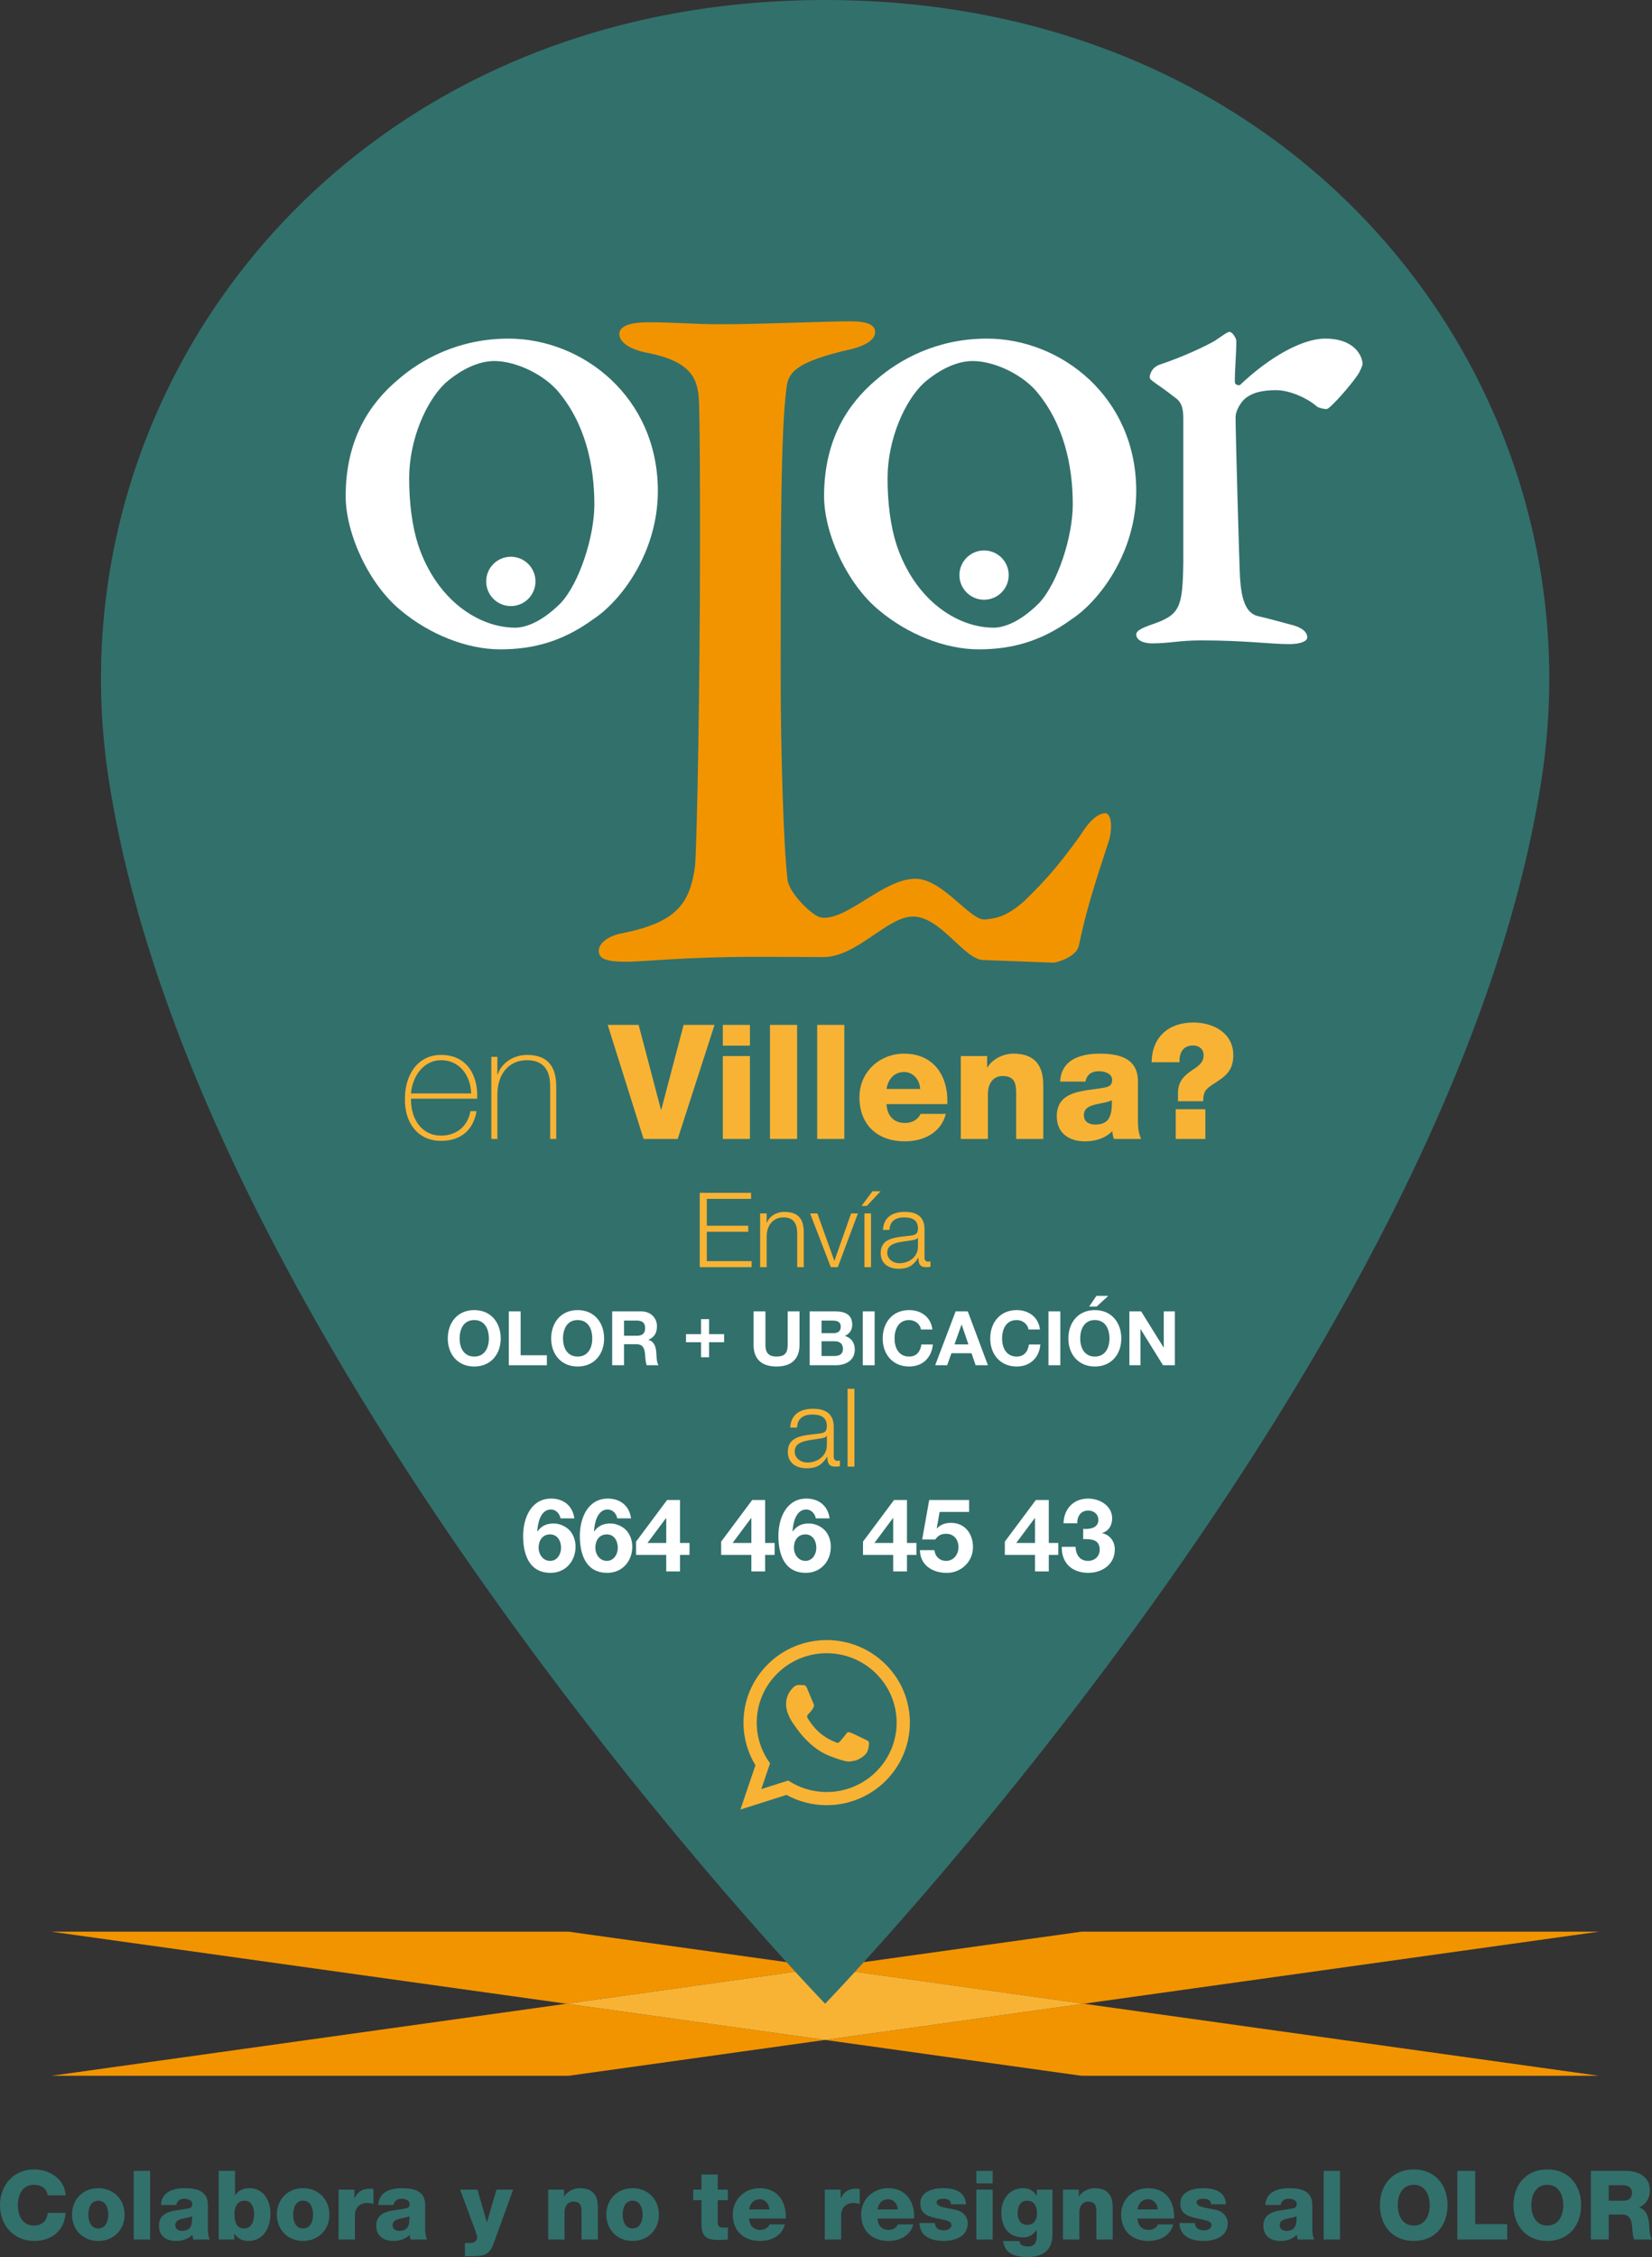 <?xml version="1.0" encoding="utf-8"?>
<!-- Generator: Adobe Illustrator 16.0.0, SVG Export Plug-In . SVG Version: 6.00 Build 0)  -->
<!DOCTYPE svg PUBLIC "-//W3C//DTD SVG 1.1//EN" "http://www.w3.org/Graphics/SVG/1.1/DTD/svg11.dtd">
<svg version="1.1" id="Capa_1" xmlns="http://www.w3.org/2000/svg" xmlns:xlink="http://www.w3.org/1999/xlink" x="0px" y="0px"
	 width="340.118px" height="464.602px" viewBox="0 0 340.118 464.602" enable-background="new 0 0 340.118 464.602"
	 xml:space="preserve">
<rect x="0" y="0" width="340.118" height="464.602" fill="#333333" stroke="none"/>
<g>
	<g>
		<polygon fill="#F29400" points="10.555,427.301 117.058,427.301 169.868,419.917 116.613,412.465 		"/>
		<polygon fill="#F29400" points="329.208,397.631 222.672,397.631 169.868,405.016 223.133,412.465 		"/>
		<polygon fill="#F29400" points="117.058,397.631 10.555,397.631 116.613,412.465 169.868,405.016 		"/>
		<polygon fill="#F29400" points="169.868,419.917 222.672,427.301 329.208,427.301 223.133,412.465 		"/>
		<polygon fill="#F8B334" points="169.868,405.016 116.613,412.465 169.868,419.917 223.133,412.465 		"/>
	</g>
	<path fill="#32706C" d="M169.881,0C70.453,0,10.02,80.371,22.389,160.458c18.297,118.449,147.492,252.007,147.492,252.007
		s129.193-133.561,147.49-252.007C329.741,80.371,269.309,0,169.881,0"/>
	<path fill="#F29400" d="M133.593,66.343c5.465,0,9.112,0.406,14.983,0.406c7.9,0,21.673-0.608,26.529-0.608
		c3.646,0,5.068,0.811,5.068,2.228s-1.625,2.632-4.66,3.444c-11.748,2.631-13.166,4.859-13.57,7.896
		c-1.214,9.113-1.214,29.567-1.214,59.54c0,15.797,0.605,35.238,1.416,41.92c0.405,2.835,5.266,7.496,6.887,7.697
		c5.265,0.808,12.757-7.972,19.44-7.972c5.672,0,11.344,8.78,14.379,8.375c1.623-0.201,4.051-0.201,8.102-3.848
		c2.838-2.836,6.076-5.875,11.543-13.568c2.23-3.644,4.049-4.454,5.064-4.454c1.012,0,1.621,2.226,0.809,5.467
		c-3.235,9.919-4.649,14.225-6.276,21.873c-0.464,2.188-4.505,3.463-5.312,3.434c-2.799-0.103-9.819-0.396-14.354-0.549
		c-3.939-0.131-8.703-8.846-14.347-8.955c-5.396-0.105-11.596,8.398-18.655,8.347c-4.387-0.032-9.104-0.05-14.164-0.05
		c-13.772,0-23.289,1.013-26.125,1.013c-3.847,0-5.873-0.406-5.873-2.23c0-1.416,1.621-3.039,4.862-3.644
		c11.136-2.229,13.973-6.077,14.983-13.974c0.406-5.064,1.014-37.264,1.014-66.629c0-8.1,0-22.073-0.203-28.758
		c-0.203-4.454-1.215-8.302-10.733-10.125c-4.051-0.808-5.67-2.429-5.67-3.847C127.517,67.355,129.136,66.343,133.593,66.343"/>
	<path fill="#FFFFFF" d="M238.7,75.084c5.076-1.69,9.84-3.997,11.381-4.919c1.847-1.23,2.613-1.844,3.072-1.844
		c0.615,0,1.385,1.382,1.385,1.844c0,2.769-0.309,5.536-0.309,8.458c0,0.613,0.77,0.769,1.078,0.613
		c5.996-5.688,12.76-9.533,17.527-9.533c6.303,0,7.688,3.845,7.688,5.23c0,0.306-0.461,1.384-0.922,2.153
		c-1.692,2.459-5.386,6.611-6.308,7.071c-0.307,0.155-1.692-0.151-2.151-0.459c-1.688-1.538-5.384-3.382-8.457-3.382
		c-2.613,0-5.229,0.46-6.767,2.151c-1.075,1.231-1.537,2.615-1.537,3.383c0,3.074,0.769,30.904,0.925,33.211
		c0.305,4.459,1.229,7.381,3.998,7.842c1.998,0.461,4.766,1.229,7.071,1.846c2.459,0.769,2.771,1.844,2.771,2.462
		c0,0.768-1.39,1.381-3.69,1.381c-3.847,0-9.226-0.768-18.144-0.768c-4.615,0-6.459,0.616-10.15,0.616
		c-1.688,0-3.229-0.616-3.229-1.847c0-0.922,1.848-1.537,3.078-1.998c5.996-1.999,6.455-3.537,6.61-12.761v-29.37
		c0-1.537,0-3.536-1.69-4.612c-3.691-2.922-5.229-3.538-5.229-4.151C236.702,77.237,237.01,75.701,238.7,75.084"/>
	<path fill="#FFFFFF" d="M233.932,101.071c0,12.761-7.684,22.755-13.377,26.447c-6.146,4.459-12.146,6.149-19.062,6.149
		c-7.072,0-14.764-3.229-20.451-7.994c-6.61-5.383-11.379-15.837-11.379-23.526c0-11.686,4.922-19.065,10.761-23.986
		c4.771-4.151,12.456-8.458,22.76-8.458C218.405,69.703,233.932,81.697,233.932,101.071 M190.268,78.775
		c-3.996,3.69-7.535,11.686-7.535,19.682c0,5.074,0.611,9.842,1.848,13.684c3.84,11.533,12.605,17.066,19.984,17.066
		c1.693,0,5.074-0.767,9.379-5.072c3.846-4.151,6.922-13.685,6.922-20.295c0-7.997-1.846-16.761-7.688-23.526
		c-3.384-3.69-8.918-5.997-12.916-5.997C197.034,74.317,193.497,76.008,190.268,78.775"/>
	<path fill="#FFFFFF" d="M207.676,118.385c0,2.798-2.271,5.072-5.078,5.072c-2.797,0-5.072-2.274-5.072-5.072
		c0-2.8,2.275-5.074,5.072-5.074C205.405,113.311,207.676,115.584,207.676,118.385"/>
	<path fill="#FFFFFF" d="M135.44,101.071c0,12.761-7.688,22.755-13.375,26.447c-6.152,4.459-12.15,6.149-19.067,6.149
		c-7.073,0-14.761-3.229-20.45-7.994c-6.611-5.383-11.379-15.837-11.379-23.526c0-11.686,4.919-19.065,10.761-23.986
		c4.768-4.151,12.458-8.458,22.758-8.458C119.911,69.703,135.44,81.697,135.44,101.071 M91.773,78.775
		c-3.997,3.69-7.534,11.686-7.534,19.682c0,5.074,0.613,9.842,1.843,13.684c3.846,11.533,12.609,17.066,19.991,17.066
		c1.691,0,5.073-0.767,9.379-5.072c3.843-4.151,6.918-13.685,6.918-20.295c0-7.997-1.845-16.761-7.688-23.526
		c-3.382-3.69-8.918-5.997-12.916-5.997C98.538,74.317,95.001,76.008,91.773,78.775"/>
	<path fill="#FFFFFF" d="M110.247,119.684c0,2.804-2.273,5.076-5.074,5.076c-2.805,0-5.075-2.271-5.075-5.076
		s2.271-5.076,5.075-5.076C107.974,114.607,110.247,116.879,110.247,119.684"/>
	<g>
		<path fill="#F8B334" d="M84.615,226.166c-0.064,3.979,2.036,7.596,6.205,7.596c3.185,0,5.45-1.907,6.041-5.031h1.248
			c-0.656,3.946-3.283,6.117-7.288,6.117c-4.925,0-7.519-3.881-7.453-8.55c-0.065-4.637,2.363-9.142,7.453-9.142
			c5.286,0,7.649,4.176,7.42,9.01H84.615z M96.993,225.081c-0.065-3.551-2.298-6.84-6.172-6.84c-3.743,0-5.943,3.485-6.205,6.84
			H96.993z"/>
		<path fill="#F8B334" d="M101.158,217.55h1.248v3.618h0.065c0.854-2.532,3.414-4.012,6.041-4.012c5.942,0,6.008,4.768,6.008,6.84
			v10.458h-1.248v-10.688c0-1.743-0.197-5.524-4.793-5.524c-3.776,0-6.074,2.927-6.074,7.07v9.144h-1.248L101.158,217.55
			L101.158,217.55z"/>
	</g>
	<g>
		<path fill="#F8B334" d="M139.528,234.454h-7.026l-7.387-23.481h6.369l4.596,17.462h0.066l4.597-17.462h6.369L139.528,234.454z"/>
		<path fill="#F8B334" d="M154.395,215.248h-5.581v-4.275h5.581V215.248z M148.813,217.385h5.581v17.069h-5.581V217.385z"/>
		<path fill="#F8B334" d="M158.528,210.973h5.581v23.481h-5.581V210.973z"/>
		<path fill="#F8B334" d="M168.243,210.973h5.582v23.481h-5.582V210.973z"/>
		<path fill="#F8B334" d="M182.522,227.284c0.1,2.335,1.443,3.881,3.809,3.881c1.347,0,2.66-0.625,3.185-1.875h5.221
			c-1.018,3.947-4.662,5.656-8.471,5.656c-5.549,0-9.322-3.354-9.322-9.076c0-5.229,4.168-8.978,9.191-8.978
			c6.106,0,9.159,4.604,8.896,10.391L182.522,227.284L182.522,227.284z M189.45,224.16c-0.1-1.908-1.445-3.486-3.315-3.486
			c-1.97,0-3.283,1.414-3.611,3.486H189.45z"/>
		<path fill="#F8B334" d="M197.815,217.385h5.416v2.335h0.066c1.018-1.743,3.315-2.828,5.352-2.828c5.68,0,6.141,4.143,6.141,6.61
			v10.952h-5.582v-8.255c0-2.335,0.263-4.703-2.791-4.703c-2.102,0-3.02,1.776-3.02,3.65v9.307h-5.582V217.385z"/>
		<path fill="#F8B334" d="M218.262,222.647c0.1-2.236,1.15-3.683,2.66-4.571c1.51-0.854,3.479-1.183,5.416-1.183
			c4.039,0,7.944,0.888,7.944,5.722v7.465c0,1.447,0,3.025,0.658,4.375h-5.615c-0.196-0.527-0.262-1.053-0.327-1.613
			c-1.443,1.514-3.578,2.105-5.613,2.105c-3.25,0-5.812-1.646-5.812-5.164c0-5.558,6.041-5.131,9.916-5.92
			c0.951-0.197,1.478-0.526,1.478-1.579c0-1.282-1.543-1.775-2.691-1.775c-1.543,0-2.528,0.69-2.791,2.137H218.262z
			 M225.485,231.493c2.66,0,3.547-1.512,3.414-5.031c-0.787,0.494-2.23,0.592-3.445,0.921c-1.248,0.296-2.299,0.823-2.299,2.171
			C223.155,230.934,224.239,231.493,225.485,231.493z"/>
		<path fill="#F8B334" d="M237.102,218.668c0.066-5.195,3.48-8.188,8.602-8.188c4.105,0,8.209,2.17,8.209,6.708
			c0,3.189-1.543,4.341-4.039,5.919c-1.707,1.118-2.135,1.611-2.166,3.584h-5.188v-1.644c0-2.565,1.443-3.683,2.658-4.571
			c1.348-0.921,2.627-1.612,2.627-3.256c0-1.25-0.951-2.006-2.133-2.006c-1.808,0-2.728,1.085-2.824,2.828v0.625L237.102,218.668
			L237.102,218.668z M242.059,228.336h6.107v6.118h-6.107V228.336z"/>
	</g>
	<g>
		<path fill="#32706C" d="M9.814,451.917c-0.197-1.424-1.306-2.176-2.849-2.176c-2.375,0-3.285,2.098-3.285,4.193
			c0,2.098,0.911,4.195,3.285,4.195c1.721,0,2.71-0.988,2.849-2.611h3.681c-0.198,3.643-2.87,5.779-6.451,5.779
			c-4.274,0-7.044-3.266-7.044-7.363c0-4.094,2.77-7.359,7.044-7.359c3.048,0,6.352,1.938,6.451,5.342H9.814z"/>
		<path fill="#32706C" d="M20.23,450.434c3.186,0,5.421,2.354,5.421,5.441c0,3.086-2.235,5.422-5.421,5.422
			s-5.402-2.336-5.402-5.422S17.044,450.434,20.23,450.434z M20.23,458.725c1.563,0,2.057-1.545,2.057-2.85
			c0-1.307-0.494-2.869-2.057-2.869s-2.039,1.562-2.039,2.869C18.191,457.18,18.667,458.725,20.23,458.725z"/>
		<path fill="#32706C" d="M27.537,446.874h3.364V461h-3.364V446.874z"/>
		<path fill="#32706C" d="M33.14,453.895c0.059-1.344,0.692-2.215,1.602-2.75c0.911-0.516,2.099-0.711,3.267-0.711
			c2.433,0,4.788,0.531,4.788,3.441v4.492c0,0.871,0,1.818,0.396,2.631h-3.384c-0.118-0.316-0.158-0.633-0.198-0.969
			c-0.87,0.91-2.156,1.268-3.383,1.268c-1.958,0-3.502-0.992-3.502-3.109c0-3.344,3.641-3.084,5.976-3.561
			c0.574-0.119,0.891-0.316,0.891-0.949c0-0.771-0.931-1.068-1.622-1.068c-0.931,0-1.524,0.416-1.682,1.285H33.14z M37.492,459.219
			c1.604,0,2.137-0.91,2.059-3.027c-0.476,0.297-1.345,0.354-2.078,0.555c-0.751,0.178-1.385,0.494-1.385,1.305
			C36.087,458.881,36.74,459.219,37.492,459.219z"/>
		<path fill="#32706C" d="M45.017,446.874h3.364v4.982h0.039c0.693-0.947,1.662-1.422,2.929-1.422c2.909,0,4.334,2.531,4.334,5.201
			c0,2.891-1.366,5.662-4.591,5.662c-1.188,0-2.176-0.518-2.829-1.484h-0.04V461h-3.206V446.874z M48.263,455.756
			c0,1.801,0.514,2.969,2.037,2.969c1.504,0,2.019-1.562,2.019-2.969c0-1.307-0.515-2.75-1.999-2.75
			C49.41,453.006,48.263,453.639,48.263,455.756z"/>
		<path fill="#32706C" d="M62.396,450.434c3.186,0,5.421,2.354,5.421,5.441c0,3.086-2.236,5.422-5.421,5.422
			c-3.187,0-5.402-2.336-5.402-5.422S59.21,450.434,62.396,450.434z M62.396,458.725c1.563,0,2.058-1.545,2.058-2.85
			c0-1.307-0.495-2.869-2.058-2.869s-2.038,1.562-2.038,2.869C60.358,457.18,60.833,458.725,62.396,458.725z"/>
		<path fill="#32706C" d="M69.704,450.729h3.265v1.803h0.04c0.495-1.307,1.643-1.998,3.087-1.998c0.257,0,0.534,0.02,0.792,0.078
			v3.066c-0.435-0.119-0.831-0.199-1.286-0.199c-1.662,0-2.533,1.148-2.533,2.436V461h-3.364L69.704,450.729L69.704,450.729z"/>
		<path fill="#32706C" d="M77.879,453.895c0.06-1.344,0.693-2.215,1.603-2.75c0.911-0.516,2.098-0.711,3.265-0.711
			c2.433,0,4.788,0.531,4.788,3.441v4.492c0,0.871,0,1.818,0.396,2.631h-3.383c-0.118-0.316-0.158-0.633-0.198-0.969
			c-0.87,0.91-2.156,1.268-3.383,1.268c-1.958,0-3.502-0.992-3.502-3.109c0-3.344,3.641-3.084,5.976-3.561
			c0.574-0.119,0.89-0.316,0.89-0.949c0-0.771-0.93-1.068-1.622-1.068c-0.931,0-1.524,0.416-1.682,1.285H77.879z M82.232,459.219
			c1.603,0,2.137-0.91,2.058-3.027c-0.475,0.297-1.345,0.354-2.078,0.555c-0.751,0.178-1.385,0.494-1.385,1.305
			C80.828,458.881,81.481,459.219,82.232,459.219z"/>
		<path fill="#32706C" d="M101.593,461.911c-0.812,2.256-2.02,2.531-4.293,2.531h-1.583v-2.729h1.167
			c0.771,0,1.345-0.436,1.345-1.146c0-0.555-0.653-2.139-0.851-2.691l-2.651-7.145h3.562l1.938,6.688h0.04l1.939-6.688h3.443
			L101.593,461.911z"/>
		<path fill="#32706C" d="M112.859,450.729h3.266v1.406h0.04c0.613-1.049,1.998-1.701,3.225-1.701c3.424,0,3.701,2.492,3.701,3.977
			V461h-3.364v-4.967c0-1.404,0.158-2.828-1.682-2.828c-1.266,0-1.82,1.066-1.82,2.195v5.6h-3.364v-10.271H112.859z"/>
		<path fill="#32706C" d="M130.239,450.434c3.187,0,5.421,2.354,5.421,5.441c0,3.086-2.235,5.422-5.421,5.422
			s-5.402-2.336-5.402-5.422C124.836,452.79,127.053,450.434,130.239,450.434z M130.239,458.725c1.563,0,2.058-1.545,2.058-2.85
			c0-1.307-0.495-2.869-2.058-2.869c-1.562,0-2.039,1.562-2.039,2.869C128.2,457.18,128.675,458.725,130.239,458.725z"/>
		<path fill="#32706C" d="M149.856,452.907h-2.077v4.67c0,0.812,0.474,0.99,1.207,0.99c0.276,0,0.573-0.041,0.87-0.041V461
			c-0.613,0.02-1.227,0.098-1.841,0.098c-2.869,0-3.601-0.83-3.601-3.619v-4.57h-1.702v-2.178h1.702v-3.105h3.364v3.105h2.077
			L149.856,452.907L149.856,452.907z"/>
		<path fill="#32706C" d="M154.233,456.686c0.059,1.404,0.87,2.334,2.295,2.334c0.812,0,1.604-0.377,1.92-1.127h3.146
			c-0.613,2.373-2.811,3.404-5.104,3.404c-3.345,0-5.62-2.02-5.62-5.463c0-3.146,2.513-5.4,5.54-5.4
			c3.682,0,5.521,2.771,5.363,6.252H154.233z M158.408,454.805c-0.06-1.145-0.871-2.098-1.999-2.098
			c-1.187,0-1.979,0.852-2.176,2.098H158.408z"/>
		<path fill="#32706C" d="M169.813,450.729h3.266v1.803h0.038c0.496-1.307,1.644-1.998,3.089-1.998c0.256,0,0.534,0.02,0.791,0.078
			v3.066c-0.437-0.119-0.83-0.199-1.285-0.199c-1.662,0-2.533,1.148-2.533,2.436V461h-3.365V450.729z"/>
		<path fill="#32706C" d="M180.661,456.686c0.062,1.404,0.871,2.334,2.295,2.334c0.812,0,1.605-0.377,1.92-1.127h3.146
			c-0.613,2.373-2.811,3.404-5.105,3.404c-3.344,0-5.618-2.02-5.618-5.463c0-3.146,2.512-5.4,5.54-5.4
			c3.681,0,5.521,2.771,5.361,6.252H180.661z M184.836,454.805c-0.062-1.145-0.871-2.098-1.998-2.098
			c-1.188,0-1.98,0.852-2.179,2.098H184.836z"/>
		<path fill="#32706C" d="M192.5,457.616c0,0.516,0.217,0.891,0.553,1.148c0.315,0.236,0.771,0.355,1.246,0.355
			c0.654,0,1.584-0.277,1.584-1.088c0-0.791-1.049-0.951-1.644-1.09c-2.116-0.533-4.768-0.594-4.768-3.363
			c0-2.473,2.67-3.146,4.688-3.146c2.254,0,4.609,0.654,4.729,3.324h-3.105c0-0.436-0.159-0.713-0.436-0.891
			c-0.279-0.18-0.654-0.258-1.07-0.258c-0.553,0-1.442,0.061-1.442,0.771c0,0.969,2.254,1.148,3.799,1.482
			c2.078,0.416,2.613,1.922,2.613,2.771c0,2.752-2.613,3.662-4.931,3.662c-2.434,0-4.926-0.812-5.024-3.682h3.207V457.616z"/>
		<path fill="#32706C" d="M204.377,449.446h-3.363v-2.572h3.363V449.446z M201.014,450.729h3.363V461h-3.363V450.729z"/>
		<path fill="#32706C" d="M216.688,459.752c0,1.682-0.316,4.85-5.125,4.85c-2.395,0-4.65-0.535-5.045-3.285h3.363
			c0.078,0.453,0.258,0.73,0.572,0.891c0.297,0.158,0.713,0.217,1.229,0.217c1.602,0,1.762-1.127,1.762-2.393v-0.973h-0.041
			c-0.613,0.951-1.641,1.506-2.729,1.506c-3.105,0-4.513-2.217-4.513-5.105c0-2.73,1.604-5.025,4.513-5.025
			c1.227,0,2.155,0.533,2.75,1.584h0.041v-1.287h3.225L216.688,459.752L216.688,459.752z M211.483,453.006
			c-1.482,0-1.959,1.305-1.959,2.57c0,1.209,0.557,2.416,1.939,2.416c1.426,0,2.039-1.109,2.039-2.396
			C213.502,454.292,212.987,453.006,211.483,453.006z"/>
		<path fill="#32706C" d="M218.852,450.729h3.264v1.406h0.039c0.613-1.049,1.998-1.701,3.225-1.701c3.425,0,3.701,2.492,3.701,3.977
			V461h-3.362v-4.967c0-1.404,0.157-2.828-1.685-2.828c-1.266,0-1.817,1.066-1.817,2.195v5.6h-3.363L218.852,450.729
			L218.852,450.729z"/>
		<path fill="#32706C" d="M234.192,456.686c0.059,1.404,0.871,2.334,2.295,2.334c0.812,0,1.604-0.377,1.918-1.127h3.148
			c-0.615,2.373-2.812,3.404-5.105,3.404c-3.344,0-5.619-2.02-5.619-5.463c0-3.146,2.513-5.4,5.539-5.4
			c3.681,0,5.521,2.771,5.361,6.252H234.192z M238.366,454.805c-0.059-1.145-0.871-2.098-1.998-2.098
			c-1.186,0-1.979,0.852-2.176,2.098H238.366z"/>
		<path fill="#32706C" d="M246.03,457.616c0,0.516,0.217,0.891,0.555,1.148c0.316,0.236,0.771,0.355,1.246,0.355
			c0.652,0,1.584-0.277,1.584-1.088c0-0.791-1.051-0.951-1.643-1.09c-2.117-0.533-4.77-0.594-4.77-3.363
			c0-2.473,2.672-3.146,4.688-3.146c2.256,0,4.611,0.654,4.729,3.324h-3.106c0-0.436-0.158-0.713-0.437-0.891
			c-0.276-0.18-0.651-0.258-1.067-0.258c-0.556,0-1.445,0.061-1.445,0.771c0,0.969,2.259,1.148,3.802,1.482
			c2.077,0.416,2.61,1.922,2.61,2.771c0,2.752-2.61,3.662-4.928,3.662c-2.435,0-4.926-0.812-5.025-3.682h3.206V457.616z"/>
		<path fill="#32706C" d="M260.522,453.895c0.059-1.344,0.693-2.215,1.604-2.75c0.91-0.516,2.099-0.711,3.267-0.711
			c2.435,0,4.787,0.531,4.787,3.441v4.492c0,0.871,0,1.818,0.396,2.631h-3.383c-0.119-0.316-0.16-0.633-0.199-0.969
			c-0.869,0.91-2.156,1.268-3.383,1.268c-1.959,0-3.504-0.992-3.504-3.109c0-3.344,3.643-3.084,5.979-3.561
			c0.572-0.119,0.89-0.316,0.89-0.949c0-0.771-0.933-1.068-1.623-1.068c-0.931,0-1.522,0.416-1.683,1.285H260.522z M264.875,459.219
			c1.602,0,2.137-0.91,2.059-3.027c-0.477,0.297-1.346,0.354-2.078,0.555c-0.752,0.178-1.387,0.494-1.387,1.305
			C263.469,458.881,264.124,459.219,264.875,459.219z"/>
		<path fill="#32706C" d="M272.52,446.874h3.363V461h-3.363V446.874z"/>
		<path fill="#32706C" d="M291.065,446.575c4.453,0,6.965,3.268,6.965,7.359c0,4.098-2.512,7.363-6.965,7.363
			c-4.451,0-6.965-3.266-6.965-7.363C284.1,449.84,286.614,446.575,291.065,446.575z M291.065,458.129
			c2.375,0,3.285-2.098,3.285-4.195c0-2.096-0.91-4.193-3.285-4.193s-3.285,2.098-3.285,4.193
			C287.78,456.032,288.69,458.129,291.065,458.129z"/>
		<path fill="#32706C" d="M300.036,446.874h3.683v10.961h6.588V461h-10.271V446.874z"/>
		<path fill="#32706C" d="M318.561,446.575c4.453,0,6.967,3.268,6.967,7.359c0,4.098-2.514,7.363-6.967,7.363
			c-4.451,0-6.963-3.266-6.963-7.363C311.598,449.84,314.11,446.575,318.561,446.575z M318.561,458.129
			c2.377,0,3.287-2.098,3.287-4.195c0-2.096-0.91-4.193-3.287-4.193c-2.373,0-3.283,2.098-3.283,4.193
			C315.278,456.032,316.188,458.129,318.561,458.129z"/>
		<path fill="#32706C" d="M327.534,446.874h7.203c2.492,0,4.945,1.127,4.945,3.977c0,1.523-0.73,2.969-2.215,3.541v0.039
			c1.504,0.357,1.938,2.039,2.057,3.385c0.041,0.594,0.1,2.672,0.594,3.186h-3.641c-0.316-0.475-0.377-1.859-0.416-2.254
			c-0.098-1.426-0.336-2.891-2.059-2.891h-2.789V461h-3.68V446.874L327.534,446.874z M331.213,453.006h3.088
			c1.107,0,1.701-0.594,1.701-1.664c0-1.047-0.832-1.521-1.859-1.521h-2.93V453.006z"/>
	</g>
	<g>
		<path fill="#F8B334" d="M144.065,245.54h10.57v1.244h-9.112v5.53h8.534v1.244h-8.534v6.046h9.22v1.244h-10.678V245.54z"/>
		<path fill="#F8B334" d="M156.497,249.786h1.351v1.908h0.044c0.492-1.33,1.972-2.23,3.537-2.23c3.109,0,4.053,1.631,4.053,4.268
			v7.119h-1.351v-6.904c0-1.908-0.622-3.345-2.811-3.345c-2.144,0-3.43,1.63-3.474,3.795v6.454h-1.351L156.497,249.786
			L156.497,249.786z"/>
		<path fill="#F8B334" d="M166.785,249.786h1.501l3.474,9.713h0.041l3.432-9.713h1.395l-4.139,11.063h-1.436L166.785,249.786z"/>
		<path fill="#F8B334" d="M178.467,248.241h-1.094l2.252-3.023h1.672L178.467,248.241z M177.975,260.849v-11.063h1.35v11.063
			H177.975z"/>
		<path fill="#F8B334" d="M181.788,253.172c0.131-2.594,1.953-3.709,4.482-3.709c1.951,0,4.072,0.601,4.072,3.559v5.875
			c0,0.516,0.26,0.814,0.797,0.814c0.148,0,0.32-0.041,0.428-0.086v1.139c-0.301,0.062-0.516,0.085-0.881,0.085
			c-1.373,0-1.584-0.772-1.584-1.931h-0.045c-0.943,1.438-1.908,2.252-4.031,2.252c-2.037,0-3.709-1.008-3.709-3.236
			c0-3.109,3.023-3.217,5.939-3.561c1.115-0.127,1.735-0.279,1.735-1.5c0-1.824-1.307-2.273-2.895-2.273
			c-1.672,0-2.916,0.771-2.959,2.572H181.788L181.788,253.172z M188.993,254.801h-0.043c-0.17,0.322-0.771,0.43-1.137,0.494
			c-2.293,0.406-5.145,0.385-5.145,2.551c0,1.35,1.198,2.188,2.465,2.188c2.059,0,3.881-1.309,3.858-3.473L188.993,254.801
			L188.993,254.801z"/>
	</g>
	<g>
		<path fill="#FFFFFF" d="M97.639,269.683c3.432,0,5.45,2.562,5.45,5.853c0,3.198-2.019,5.76-5.45,5.76
			c-3.432,0-5.449-2.562-5.449-5.76C92.19,272.245,94.208,269.683,97.639,269.683z M97.639,279.247c2.19,0,3.012-1.863,3.012-3.711
			c0-1.939-0.822-3.804-3.012-3.804c-2.188,0-3.012,1.862-3.012,3.804C94.627,277.381,95.451,279.247,97.639,279.247z"/>
		<path fill="#FFFFFF" d="M104.75,269.946h2.438v9.036h5.402v2.05h-7.84V269.946z"/>
		<path fill="#FFFFFF" d="M118.926,269.683c3.432,0,5.45,2.562,5.45,5.853c0,3.198-2.018,5.76-5.45,5.76
			c-3.431,0-5.449-2.562-5.449-5.76C113.477,272.245,115.495,269.683,118.926,269.683z M118.926,279.247
			c2.188,0,3.012-1.863,3.012-3.711c0-1.939-0.823-3.804-3.012-3.804c-2.189,0-3.012,1.862-3.012,3.804
			C115.914,277.381,116.737,279.247,118.926,279.247z"/>
		<path fill="#FFFFFF" d="M126.038,269.946h5.977c1.988,0,3.245,1.383,3.245,3.059c0,1.306-0.528,2.283-1.754,2.781v0.03
			c1.194,0.31,1.537,1.476,1.614,2.593c0.047,0.698,0.031,2.002,0.466,2.623h-2.438c-0.294-0.699-0.264-1.77-0.388-2.654
			c-0.171-1.164-0.622-1.678-1.848-1.678h-2.438v4.332h-2.438v-11.086H126.038z M128.475,274.961h2.67
			c1.087,0,1.677-0.467,1.677-1.586c0-1.068-0.59-1.535-1.677-1.535h-2.67V274.961z"/>
	</g>
	<g>
		<path fill="#FFFFFF" d="M145.989,274.633h3.089v1.662h-3.089v3.09h-1.662v-3.09h-3.089v-1.662h3.089v-3.09h1.662V274.633z"/>
	</g>
	<g>
		<path fill="#FFFFFF" d="M164.605,276.838c0,2.996-1.77,4.457-4.734,4.457c-2.981,0-4.721-1.444-4.721-4.457v-6.893h2.438v6.893
			c0,1.213,0.311,2.406,2.283,2.406c1.738,0,2.297-0.762,2.297-2.406v-6.893h2.438L164.605,276.838L164.605,276.838z"/>
		<path fill="#FFFFFF" d="M166.703,269.946h5.217c2.11,0,3.539,0.684,3.539,2.748c0,1.088-0.543,1.848-1.506,2.312
			c1.35,0.39,2.032,1.43,2.032,2.811c0,2.254-1.907,3.215-3.912,3.215h-5.372v-11.086H166.703z M169.141,274.433h2.469
			c0.854,0,1.49-0.388,1.49-1.319c0-1.056-0.807-1.273-1.678-1.273h-2.282L169.141,274.433L169.141,274.433z M169.141,279.135h2.607
			c0.963,0,1.802-0.309,1.802-1.459c0-1.131-0.716-1.582-1.755-1.582h-2.654V279.135z"/>
		<path fill="#FFFFFF" d="M177.633,269.946h2.438v11.086h-2.438V269.946z"/>
		<path fill="#FFFFFF" d="M189.604,273.67c-0.156-1.102-1.213-1.938-2.422-1.938c-2.189,0-3.012,1.862-3.012,3.804
			c0,1.848,0.821,3.711,3.012,3.711c1.49,0,2.326-1.025,2.514-2.484h2.359c-0.248,2.764-2.158,4.533-4.873,4.533
			c-3.432,0-5.451-2.562-5.451-5.76c0-3.291,2.02-5.854,5.451-5.854c2.438,0,4.486,1.429,4.781,3.988H189.604z"/>
		<path fill="#FFFFFF" d="M196.747,269.946h2.5l4.146,11.086h-2.531l-0.838-2.468h-4.146l-0.868,2.468h-2.47L196.747,269.946z
			 M196.514,276.747h2.871l-1.396-4.068h-0.032L196.514,276.747z"/>
		<path fill="#FFFFFF" d="M211.745,273.67c-0.153-1.102-1.211-1.938-2.42-1.938c-2.188,0-3.014,1.862-3.014,3.804
			c0,1.848,0.824,3.711,3.014,3.711c1.49,0,2.326-1.025,2.515-2.484h2.358c-0.248,2.764-2.158,4.533-4.873,4.533
			c-3.434,0-5.451-2.562-5.451-5.76c0-3.291,2.019-5.854,5.451-5.854c2.437,0,4.484,1.429,4.781,3.988H211.745z"/>
		<path fill="#FFFFFF" d="M215.86,269.946h2.438v11.086h-2.438V269.946z"/>
		<path fill="#FFFFFF" d="M225.411,269.683c3.431,0,5.447,2.562,5.447,5.853c0,3.198-2.018,5.76-5.447,5.76
			c-3.434,0-5.451-2.562-5.451-5.76C219.959,272.245,221.977,269.683,225.411,269.683z M225.411,279.247
			c2.187,0,3.01-1.863,3.01-3.711c0-1.939-0.823-3.804-3.01-3.804c-2.19,0-3.014,1.862-3.014,3.804
			C222.397,277.381,223.219,279.247,225.411,279.247z M225.782,268.954h-1.537l1.492-2.205h2.437L225.782,268.954z"/>
		<path fill="#FFFFFF" d="M232.52,269.946h2.422l4.625,7.438h0.031v-7.438h2.283v11.086h-2.438l-4.608-7.42h-0.031v7.42h-2.283
			V269.946z"/>
	</g>
	<g>
		<path fill="#F8B334" d="M162.696,293.875c0.135-2.715,2.042-3.883,4.69-3.883c2.042,0,4.266,0.629,4.266,3.727v6.146
			c0,0.541,0.269,0.854,0.828,0.854c0.156,0,0.338-0.045,0.449-0.09v1.188c-0.312,0.068-0.539,0.092-0.92,0.092
			c-1.437,0-1.661-0.809-1.661-2.021h-0.045c-0.988,1.504-1.998,2.357-4.22,2.357c-2.133,0-3.883-1.057-3.883-3.389
			c0-3.255,3.165-3.367,6.217-3.727c1.167-0.135,1.817-0.291,1.817-1.571c0-1.907-1.368-2.38-3.029-2.38
			c-1.751,0-3.053,0.811-3.097,2.695h-1.412V293.875z M170.236,295.581h-0.045c-0.179,0.338-0.808,0.449-1.188,0.519
			c-2.401,0.426-5.387,0.403-5.387,2.671c0,1.412,1.257,2.287,2.581,2.287c2.154,0,4.062-1.369,4.039-3.635V295.581z"/>
		<path fill="#F8B334" d="M174.5,285.885h1.414v16.025H174.5V285.885z"/>
	</g>
	<g>
		<path fill="#F8B334" d="M187.327,354.6c0,9.389-7.668,16.994-17.128,16.994c-3.004,0-5.824-0.768-8.279-2.113l-9.483,3.014
			l3.094-9.119c-1.56-2.561-2.459-5.564-2.459-8.775c0-9.387,7.668-16.994,17.128-16.994
			C179.659,337.606,187.327,345.213,187.327,354.6 M170.198,340.313c-7.939,0-14.398,6.41-14.398,14.287
			c0,3.125,1.019,6.021,2.743,8.375l-1.8,5.309l5.534-1.76c2.273,1.492,4.997,2.365,7.922,2.365c7.939,0,14.402-6.41,14.402-14.289
			C184.6,346.723,178.137,340.313,170.198,340.313 M178.848,358.514c-0.107-0.172-0.387-0.279-0.809-0.484
			c-0.418-0.209-2.484-1.217-2.867-1.355s-0.666-0.207-0.945,0.207c-0.279,0.418-1.084,1.354-1.33,1.633
			c-0.244,0.279-0.488,0.314-0.908,0.105c-0.418-0.209-1.771-0.646-3.375-2.066c-1.249-1.105-2.09-2.469-2.336-2.885
			c-0.246-0.418-0.025-0.645,0.185-0.852c0.188-0.186,0.418-0.486,0.629-0.729c0.211-0.244,0.281-0.418,0.42-0.695
			c0.141-0.277,0.07-0.52-0.036-0.729c-0.103-0.209-0.944-2.26-1.294-3.094c-0.351-0.832-0.698-0.695-0.944-0.695
			c-0.244,0-0.524-0.033-0.805-0.033c-0.279,0-0.735,0.105-1.12,0.521c-0.384,0.418-1.468,1.424-1.468,3.473
			c0,2.051,1.503,4.029,1.715,4.311c0.209,0.273,2.903,4.617,7.171,6.287c4.266,1.668,4.266,1.109,5.036,1.041
			s2.483-1.008,2.836-1.98C178.95,359.522,178.95,358.688,178.848,358.514"/>
	</g>
</g>
<g>
	<path fill="#FFFFFF" d="M115.407,312.557c-0.188-0.987-0.944-1.828-1.974-1.828c-2.162,0-2.73,2.836-2.814,4.472l0.042,0.044
		c0.819-1.155,1.89-1.639,3.319-1.639c1.259,0,2.54,0.588,3.38,1.512c0.778,0.904,1.134,2.122,1.134,3.275
		c0,3.005-2.078,5.376-5.145,5.376c-4.451,0-5.648-3.883-5.648-7.602c0-3.59,1.596-7.685,5.776-7.685c2.54,0,4.431,1.49,4.766,4.074
		H115.407z M110.892,318.583c0,1.366,0.883,2.729,2.374,2.729c1.428,0,2.247-1.363,2.247-2.688c0-1.385-0.714-2.771-2.247-2.771
		C111.668,315.853,110.892,317.133,110.892,318.583z"/>
	<path fill="#FFFFFF" d="M127.086,312.557c-0.189-0.987-0.945-1.828-1.974-1.828c-2.164,0-2.73,2.836-2.814,4.472l0.042,0.044
		c0.818-1.155,1.89-1.639,3.317-1.639c1.261,0,2.542,0.588,3.381,1.512c0.776,0.904,1.135,2.122,1.135,3.275
		c0,3.005-2.08,5.376-5.145,5.376c-4.453,0-5.65-3.883-5.65-7.602c0-3.59,1.596-7.685,5.775-7.685c2.541,0,4.431,1.49,4.768,4.074
		H127.086z M122.571,318.583c0,1.366,0.882,2.729,2.373,2.729c1.428,0,2.248-1.363,2.248-2.688c0-1.385-0.714-2.771-2.248-2.771
		C123.349,315.853,122.571,317.133,122.571,318.583z"/>
	<path fill="#FFFFFF" d="M137.17,320.074h-6.215v-2.73l6.383-8.567h2.667v8.841h1.953v2.457h-1.953v3.401h-2.836V320.074z
		 M137.17,312.513h-0.062l-3.801,5.104h3.863V312.513z"/>
	<path fill="#FFFFFF" d="M154.692,320.074h-6.217v-2.73l6.385-8.567h2.667v8.841h1.953v2.457h-1.953v3.401h-2.834V320.074z
		 M154.692,312.513h-0.063l-3.801,5.104h3.864V312.513z"/>
	<path fill="#FFFFFF" d="M167.967,312.557c-0.189-0.987-0.945-1.828-1.974-1.828c-2.163,0-2.73,2.836-2.815,4.472l0.042,0.044
		c0.819-1.155,1.89-1.639,3.318-1.639c1.26,0,2.542,0.588,3.381,1.512c0.777,0.904,1.134,2.122,1.134,3.275
		c0,3.005-2.079,5.376-5.145,5.376c-4.453,0-5.649-3.883-5.649-7.602c0-3.59,1.597-7.685,5.775-7.685c2.54,0,4.431,1.49,4.767,4.074
		H167.967z M163.451,318.583c0,1.366,0.883,2.729,2.374,2.729c1.428,0,2.246-1.363,2.246-2.688c0-1.385-0.714-2.771-2.246-2.771
		C164.229,315.853,163.451,317.133,163.451,318.583z"/>
	<path fill="#FFFFFF" d="M183.892,320.074h-6.215v-2.73l6.384-8.567h2.667v8.841h1.952v2.457h-1.952v3.401h-2.836V320.074z
		 M183.892,312.513h-0.062l-3.802,5.104h3.864V312.513z"/>
	<path fill="#FFFFFF" d="M199.52,311.233h-6.068l-0.59,3.34l0.044,0.041c0.798-0.817,1.722-1.135,2.875-1.135
		c2.898,0,4.537,2.249,4.537,4.999c0,3.023-2.499,5.355-5.459,5.291c-2.856,0-5.42-1.574-5.462-4.662h2.982
		c0.147,1.304,1.113,2.205,2.414,2.205c1.557,0,2.543-1.363,2.543-2.834c0-1.532-0.945-2.75-2.543-2.75
		c-1.069,0-1.656,0.377-2.246,1.174h-2.688l1.449-8.126h8.211V311.233z"/>
	<path fill="#FFFFFF" d="M213.092,320.074h-6.215v-2.73l6.383-8.567h2.668v8.841h1.953v2.457h-1.953v3.401h-2.836V320.074z
		 M213.092,312.513h-0.062l-3.803,5.104h3.865V312.513z"/>
	<path fill="#FFFFFF" d="M223.007,314.718c1.282,0.106,3.13-0.146,3.13-1.826c0-1.238-0.987-1.953-2.078-1.953
		c-1.49,0-2.291,1.112-2.27,2.626h-2.834c0.104-3.005,2.057-5.082,5.082-5.082c2.352,0,4.936,1.448,4.936,4.074
		c0,1.385-0.693,2.623-2.061,3.002v0.042c1.619,0.355,2.605,1.701,2.605,3.34c0,3.085-2.584,4.828-5.459,4.828
		c-3.299,0-5.523-1.974-5.461-5.353h2.836c0.062,1.595,0.859,2.896,2.581,2.896c1.345,0,2.395-0.922,2.395-2.309
		c0-2.226-1.953-2.185-3.402-2.185V314.718z"/>
</g>
</svg>
